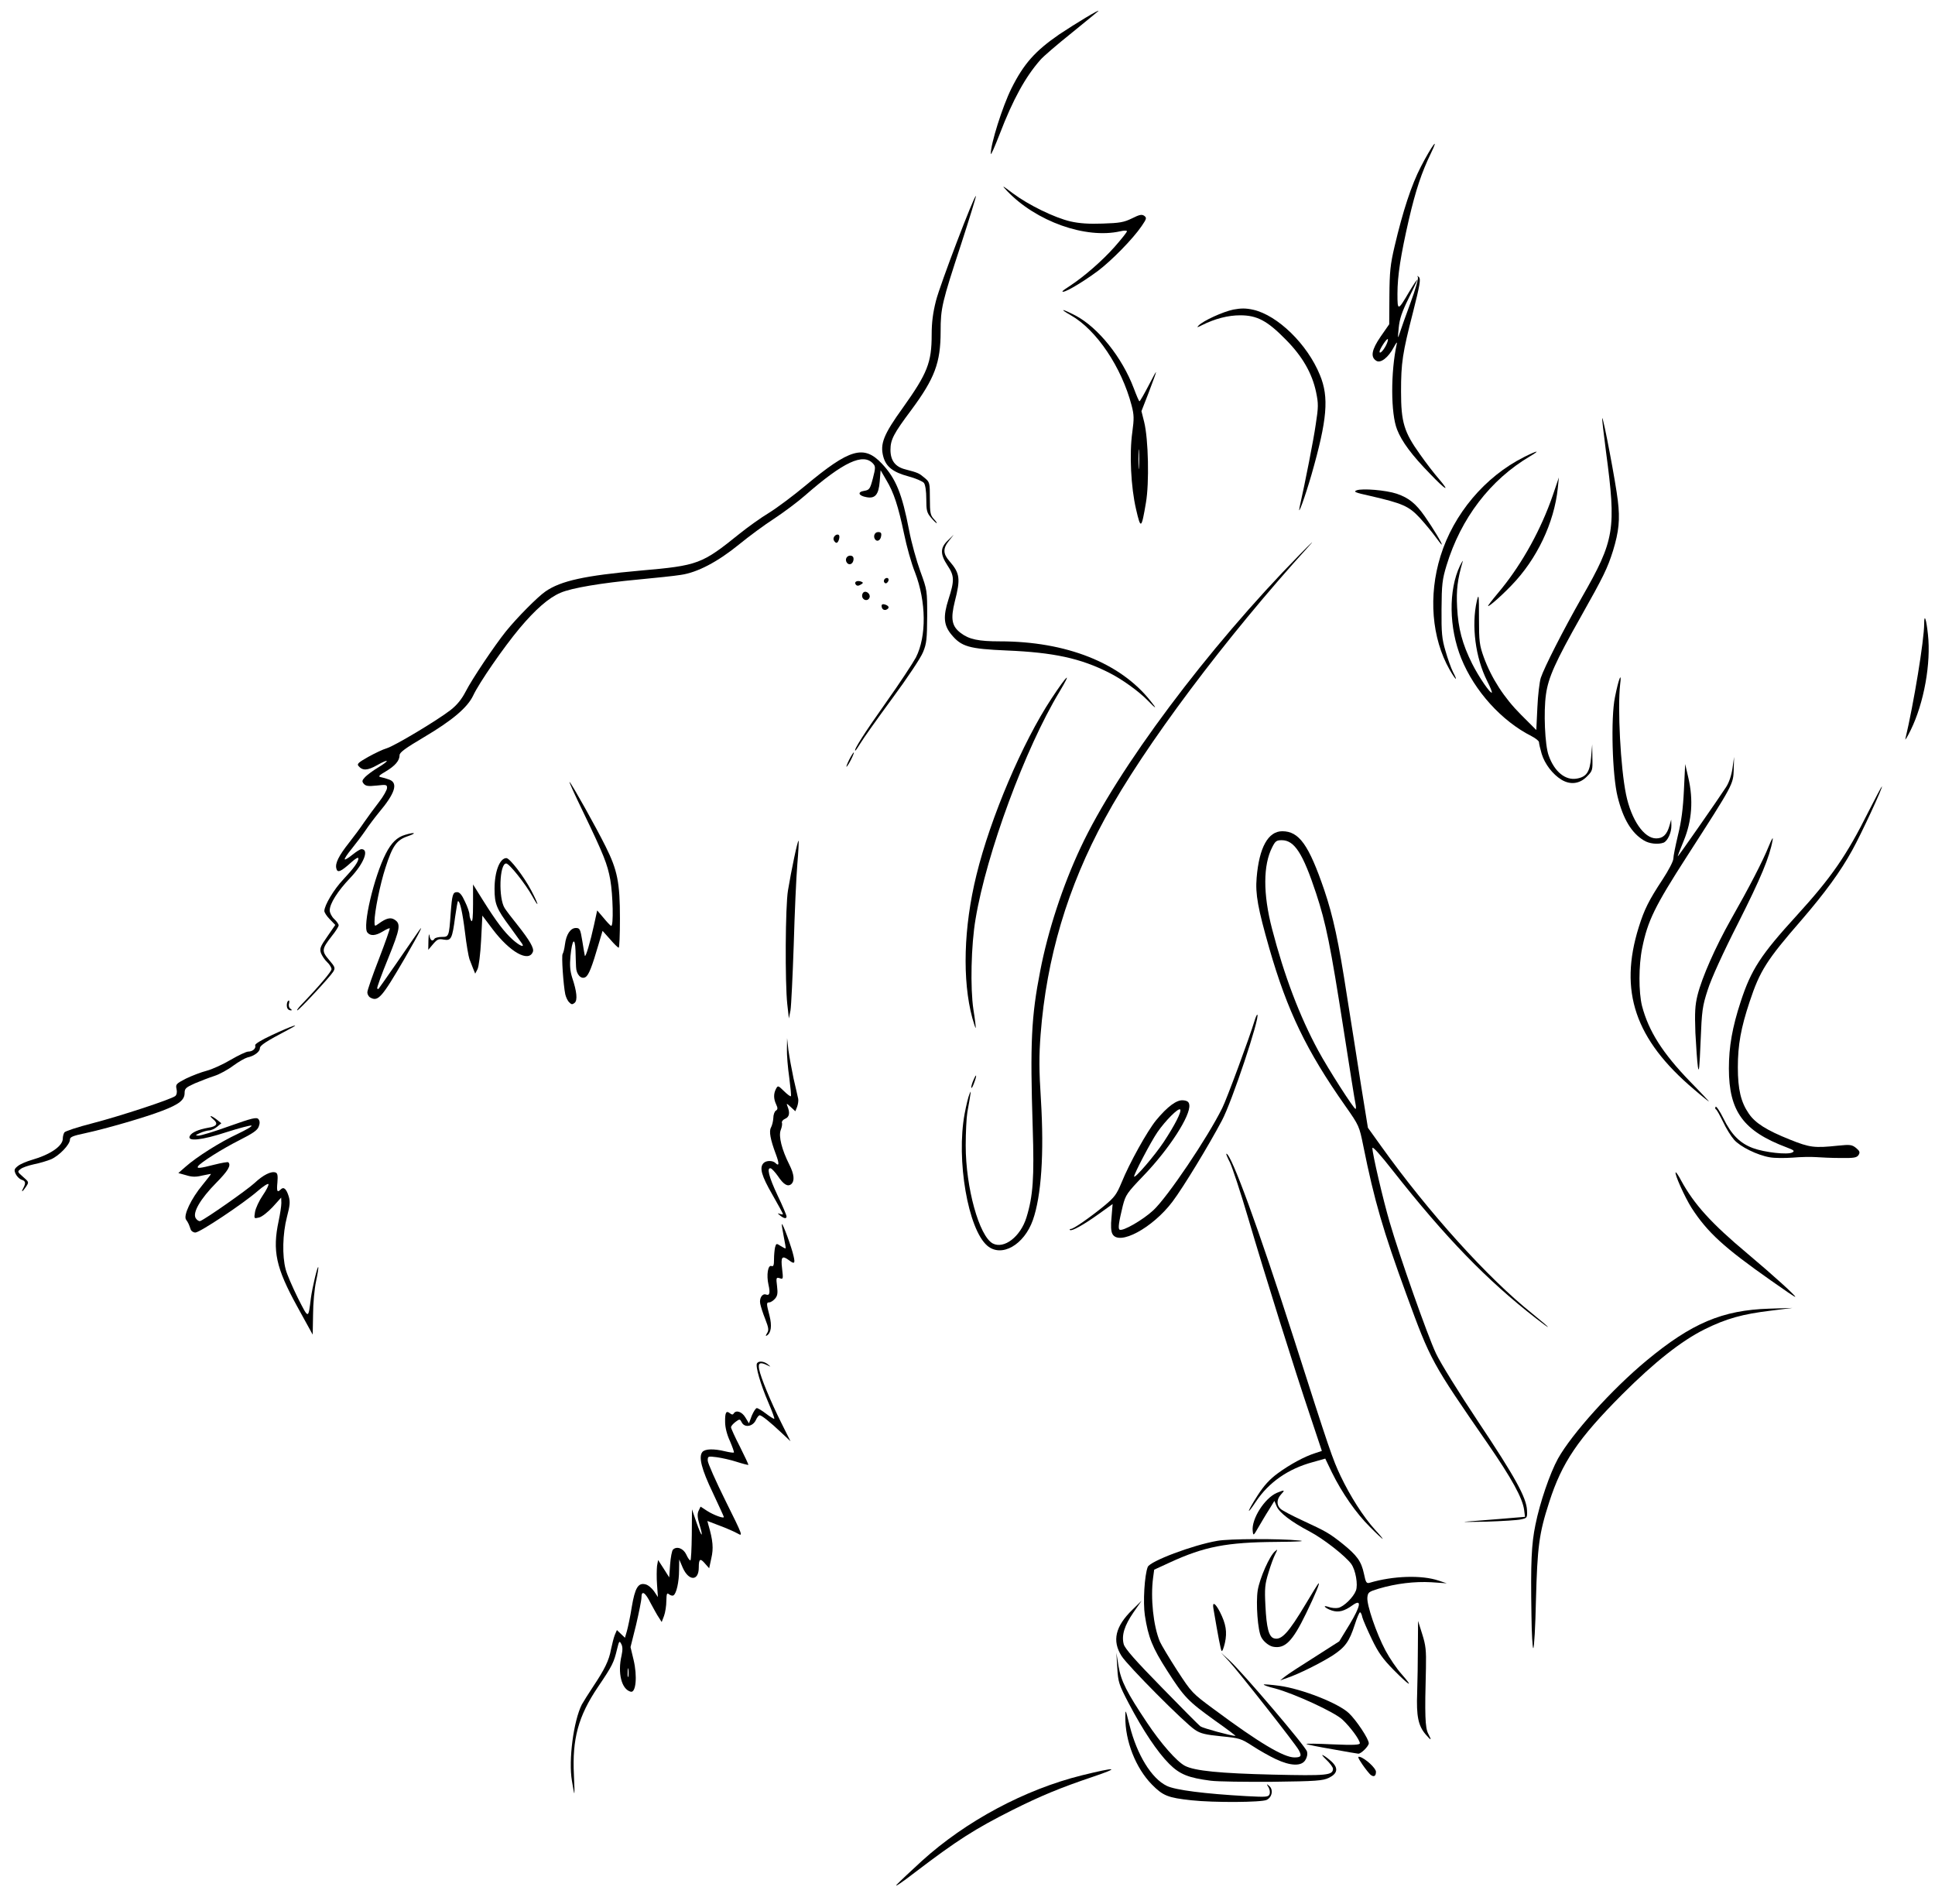 <svg xmlns="http://www.w3.org/2000/svg" version="1.0" width="1074px" height="1057px" viewBox="-3 -3 1080 1063" preserveAspectRatio="xMidYMid meet"><g id="deeditor_bgCarrier" stroke-width="0">
    <rect id="dee_c_e" x="-3" y="-3" width="1080" height="1063" rx="0" fill="#ffffff" strokewidth="0"/>
  </g>
 <g fill="#492723">
  <path d="M497.5 1049 c1.7 -1.8 8 -7.7 14 -13.2 24.6 -22.3 57.5 -39.9 89.3 -47.8 19.5 -4.8 21.9 -4.5 6.2 0.8 -18.1 6.1 -29 10.6 -45 18.6 -21 10.6 -30.6 16.7 -54.5 34.9 -7.1 5.5 -11.6 8.5 -10 6.7z" fill="#000000"/>
  <path d="M661.8 1001.9 c-12.9 -1.4 -15.7 -2.5 -21.9 -8.8 -9 -9.2 -14.9 -24.2 -14.8 -37.6 0 -4.8 0.1 -4.5 2.4 4.7 4.1 16.3 12.2 29.6 20.8 33.7 4.7 2.3 21.1 4.4 44.4 5.7 11.2 0.6 12.3 0.5 12.9 -1.1 0.4 -1 0.1 -2.7 -0.6 -3.9 -1.2 -1.9 -1.2 -2 0.4 -0.7 2.4 2 1.7 6.3 -1.4 7.8 -2.8 1.4 -29.4 1.6 -42.2 0.2z" fill="#000000"/>
  <path d="M316.2 991.1 c-2 -11.6 0.9 -33.4 5.5 -42.6 0.9 -1.6 3.7 -6.1 6.3 -10 6.4 -9.6 8.9 -14.6 10 -20.8 0.6 -2.8 1.5 -6.5 2.1 -8 l1.2 -2.8 2.3 2.2 2.2 2.1 1.1 -3.8 c0.6 -2.2 1.9 -8.2 2.7 -13.4 1.8 -10.7 3.6 -13.7 7.7 -12.6 1.4 0.3 3.5 2.1 4.7 3.8 l2.2 3.3 -0.5 -7 c-0.3 -3.8 -0.2 -8.5 0 -10.4 l0.6 -3.3 3.1 4.8 3.1 4.9 0.5 -7.2 c0.3 -4 1 -7.7 1.6 -8.3 2.1 -2.1 5.8 -0.7 7.4 2.7 0.8 1.8 1.8 3.3 2.3 3.3 0.4 0 0.7 -6.4 0.8 -14.2 l0.1 -14.3 2.5 7.3 c2.9 8.4 4.1 9.2 1.7 1.2 -1.2 -4 -1.3 -5.9 -0.5 -7.7 l1.1 -2.3 3.7 2.4 c3.6 2.3 9.3 4.4 9.3 3.4 0 -0.3 -2.8 -6.3 -6.1 -13.4 -6.4 -13.3 -8.1 -20.2 -5.9 -22.9 1.5 -1.8 6.4 -1.9 12.6 -0.4 2.5 0.6 4.7 0.9 5 0.7 0.2 -0.3 -0.8 -3.1 -2.2 -6.4 -1.7 -3.6 -2.7 -7.7 -2.7 -10.6 -0.1 -5.4 0.6 -6.6 2.7 -4.9 1 0.8 1.6 0.9 2.1 0.1 1.3 -2.1 4.6 -1 6.5 2.2 l2 3.3 1.6 -4.3 c1 -2.3 2.2 -4.2 2.8 -4.2 0.6 0 2.9 1.4 5 3 2.2 1.7 4.3 3 4.7 3 0.4 0 -1.1 -4.1 -3.3 -9.2 -4.3 -10 -7.3 -20.2 -6.3 -21.8 0.9 -1.5 3.9 -1.2 6.1 0.6 1.8 1.5 1.8 1.5 -0.3 0.5 -4.1 -2 -5.3 -1.4 -4.6 2.2 0.8 4.4 6.3 17.8 12.4 30 l5.1 10.2 -4.9 -4.6 c-6.2 -5.9 -11.2 -9.9 -12.3 -9.9 -0.5 0 -1.5 1.2 -2.2 2.8 -1.7 3.5 -6.2 4.3 -7.8 1.2 -1 -2 -1.2 -2 -3.5 -0.3 -1.3 1 -2.5 2.3 -2.5 3 0 0.6 2.2 5.5 5 10.9 2.7 5.4 4.8 9.9 4.7 10.1 -0.2 0.1 -3.1 -0.6 -6.5 -1.7 -3.3 -1.1 -8.4 -2.2 -11.2 -2.6 -4.9 -0.6 -5 -0.6 -5 1.9 0 1.4 4.5 11.5 10 22.6 9.6 19.3 9.8 19.9 6.7 18.1 -1.8 -1 -6.3 -3 -10.1 -4.4 l-6.8 -2.6 0.6 2.3 c2.5 8.5 2.9 13 1.6 18.5 l-1.2 5.6 -2.3 -2.6 c-2.7 -3.2 -3.5 -2.7 -3.5 2.2 0 7.6 -5.5 7.7 -8.9 0.2 l-2 -4.7 -0.1 6 c0 6.5 -1.5 13.1 -3.1 14 -0.5 0.4 -1.6 0.1 -2.4 -0.5 -1.3 -1.1 -1.5 -0.5 -1.6 3.6 0 2.7 -0.6 6.5 -1.3 8.4 l-1.3 3.4 -1.6 -2.5 c-1 -1.4 -2.9 -5 -4.5 -7.9 -3.1 -6.3 -5.2 -7.5 -5.2 -3.3 0 1.6 -1.4 8.4 -3 15.3 l-3.1 12.4 1.7 7.1 c2.2 9.2 1.3 18.6 -1.6 17.8 -5.1 -1.3 -7.4 -10.4 -5.1 -20.2 0.7 -3.2 0.6 -5.1 -0.2 -6.5 -1 -1.9 -1.2 -1.6 -2.3 2.9 -1.8 7.5 -2.5 9.1 -10.7 21.2 -11 16.3 -14.4 29 -13.4 49.1 0.3 5.6 0.4 10.2 0.2 10.2 -0.1 0 -0.7 -3.1 -1.3 -6.9z m31.5 -62.3 c-0.2 -1.3 -0.4 -0.5 -0.4 1.7 -0.1 2.2 0.1 3.2 0.4 2.3 0.2 -1 0.2 -2.8 0 -4z" fill="#000000"/>
  <path d="M672.8 991 c-12.4 -1.6 -17.3 -3.5 -23.2 -9.4 -6.6 -6.6 -14.6 -18.6 -22.5 -33.6 -5.7 -10.9 -6 -12 -6.5 -20 l-0.5 -8.5 1.2 7.5 c1.4 8.4 4.6 14.7 15.9 31.6 7.8 11.7 16.6 21.7 21.2 24.1 5.4 2.8 19.5 4.2 49.1 4.9 30.1 0.7 33.5 0.4 33.5 -3.3 0 -0.8 -1.7 -3.1 -3.7 -5 -2.1 -2 -2.9 -3.1 -1.8 -2.5 1.1 0.5 3.3 2.2 4.8 3.6 3.8 3.6 3.3 6.6 -1.6 9 -3.4 1.6 -6.9 1.9 -31.5 2.2 -15.2 0.1 -30.7 -0.1 -34.4 -0.6z" fill="#000000"/>
  <path d="M762 987.7 c-0.8 -0.7 -2.9 -3.3 -4.6 -5.8 -2.5 -3.7 -2.8 -4.6 -1.4 -4.2 3 0.8 9 6.3 9 8.3 0 2.5 -1.2 3.1 -3 1.7z" fill="#000000"/>
  <path d="M709.2 979 c-3.4 -1.6 -9.3 -4.9 -13.1 -7.4 -6.5 -4.2 -7.3 -4.4 -17.5 -5.4 -8.8 -0.9 -11.5 -1.5 -14.6 -3.6 -5.8 -3.8 -37.5 -35.7 -41 -41.2 -5.4 -8.5 -3.5 -16.6 6.1 -25.9 l5.1 -5 -4.6 6.6 c-5 7.3 -6.7 12.7 -5.4 17.7 0.7 2.5 6.5 9.1 21.1 24 11.1 11.4 20.9 21.3 21.8 21.9 1.4 1 17.2 5.3 19.5 5.3 0.3 0 -4.8 -3.9 -11.5 -8.6 -15 -10.8 -17.2 -13 -26.7 -27.9 -8.2 -12.8 -10.5 -18.5 -12.4 -30.8 -1.1 -7.3 -0.2 -22.4 1.6 -27 1.2 -3.2 25 -12.2 38.8 -14.6 6.4 -1.2 34.9 -1.3 45.6 -0.2 4.3 0.4 0.1 0.7 -12.6 0.8 -27.8 0.2 -40.2 2.6 -59.5 11.5 l-8.7 4 -0.6 4.5 c-1.5 11.3 0.1 26.9 3.8 35.7 0.8 1.8 5.1 9 9.6 16 8.1 12.4 8.3 12.7 20.8 21.9 24.9 18.5 38.7 26.7 44.7 26.7 3.7 0 4.2 -0.8 2.4 -4.1 -1.6 -3.1 -33.6 -43.8 -38.8 -49.4 l-4.6 -5 4.9 4.5 c7.6 7.1 42.4 47.9 43.1 50.7 0.4 1.6 0 3.4 -1 4.9 -2.2 3.4 -8.2 3.2 -16.3 -0.6z" fill="#000000"/>
  <path d="M740.6 973.4 c-7.7 -1.3 -14.1 -2.6 -14.4 -2.9 -0.3 -0.3 6.3 -0.2 14.6 0.2 11.7 0.5 15.2 0.3 15.2 -0.6 0 -1.9 -5.3 -9.1 -9.7 -13.2 -4.4 -4.2 -27.1 -14.6 -37.6 -17.4 -3.7 -0.9 -6.6 -1.9 -6.3 -2.2 0.2 -0.2 4.1 0.1 8.6 0.7 12.6 1.7 33 9.7 38.9 15.3 4.2 4 11.1 14.4 11.1 16.8 0 1.6 -4.4 6 -5.9 5.8 -0.3 0 -6.9 -1.1 -14.5 -2.5z" fill="#000000"/>
  <path d="M792.6 965 c-4 -4.8 -5.1 -10.1 -4.6 -23 0.2 -6.3 0.4 -18 0.4 -25.9 l0.1 -14.3 2.3 7.3 c2 6.3 2.3 9.1 2.1 18.9 -0.7 26.3 -0.5 33.4 1.3 36.8 2.1 4 1.7 4 -1.6 0.2z" fill="#000000"/>
  <path d="M774.9 929.2 c-6.1 -6.2 -8.6 -9.7 -12.2 -17.2 -2.5 -5.2 -4.9 -10.7 -5.3 -12.2 -0.3 -1.6 -0.9 -2.8 -1.3 -2.8 -0.4 0 -1.7 3 -2.9 6.8 -3.1 9.6 -5.4 12.7 -12.4 17.3 -6.8 4.3 -18.8 10.3 -25.3 12.5 l-4 1.4 2.9 -2.3 c1.5 -1.2 9 -6.1 16.5 -10.8 l13.6 -8.7 5.8 -9.5 c6.2 -10.3 6.9 -14.4 1.7 -10.7 -4.7 3.4 -7.9 4.2 -11.6 3 -1.9 -0.6 -3.6 -1.6 -3.9 -2.1 -0.4 -0.5 0.6 -0.4 2.1 0.1 1.5 0.6 4 0.8 5.4 0.5 3.1 -0.7 8.4 -5.9 9.8 -9.6 1.3 -3.3 -0.2 -11.6 -2.6 -14.9 -3.4 -4.6 -15.6 -14.1 -23.2 -18.1 -10.3 -5.4 -16.9 -10.5 -18.4 -14 l-1.3 -3.1 -3 4.9 c-1.7 2.6 -4.3 7.1 -5.9 9.8 -2.8 4.9 -2.9 4.9 -3.2 2.1 -0.8 -6.7 6.7 -18.4 13.5 -21.3 4.4 -1.8 4.7 -1.7 2.3 0.9 -2.5 2.7 -2.6 6 -0.2 8.1 1 0.9 6.3 3.7 11.7 6.2 14 6.5 15.2 7.2 22.7 13.1 8.3 6.7 10.6 9.9 12.1 16.9 1 4.9 1.4 5.5 3.2 5 13.1 -3.9 29.1 -4.4 38.5 -1.2 l4.5 1.5 -8.7 -0.6 c-9.2 -0.5 -19.5 0.7 -29.3 3.6 -5.5 1.7 -6 2 -6.3 4.9 -0.4 4.2 5 20 10.1 29.6 2.3 4.3 6.3 10.2 9 13.2 7.2 8.2 4.4 6.6 -4.4 -2.3z" fill="#000000"/>
  <path d="M678.8 918.5 c-0.5 -0.9 -1.8 -7.5 -4.5 -23.4 -0.8 -4.3 0.9 -3.5 3.6 1.7 3.4 6.7 4.1 11.2 2.8 17.2 -0.7 3 -1.5 5.1 -1.9 4.5z" fill="#000000"/>
  <path d="M707.5 916.2 c-2.3 -0.5 -5.3 -2.9 -6.5 -5.3 -2 -3.6 -3.1 -19.2 -2 -26.2 1.2 -7 6.7 -19.4 9.7 -21.8 1.5 -1.3 1.5 -1.2 0.1 1.6 -0.9 1.7 -2.6 6.3 -3.8 10.4 -2 6.4 -2.2 8.8 -1.7 18.5 0.6 12.3 1.9 17.2 4.7 18.1 4.2 1.3 8.1 -2.9 18 -19.5 3.4 -5.8 6.5 -10.7 6.8 -11 1.4 -1.4 -1.6 5.9 -6.8 16.6 -7.6 15.7 -11.8 19.9 -18.5 18.6z" fill="#000000"/>
  <path d="M851.8 898.8 c-0.5 -29.9 0 -39.9 2.2 -50.6 2.5 -12.5 8.1 -28.8 12.6 -37 7.8 -13.9 30.1 -38.7 49.4 -54.7 25.2 -20.9 42.4 -28.2 68.5 -29 l13 -0.4 -12 1.5 c-15.8 1.9 -24.9 4.4 -37 10.4 -12.9 6.4 -27.9 18.2 -46.1 36.4 -24.7 24.8 -33.6 38 -40.7 60.1 -5.7 17.6 -6.6 24.9 -7.4 54.7 -0.3 14.7 -1 26.8 -1.5 26.8 -0.4 0 -0.9 -8.2 -1 -18.2z" fill="#000000"/>
  <path d="M761.6 849.3 c-7.6 -7.5 -15.6 -19 -21.2 -30.4 l-3.7 -7.7 -7.1 2 c-13.6 3.7 -24.4 11.2 -31.6 22 -5.7 8.6 -5 5.8 0.9 -3.4 3.6 -5.6 6.7 -9 11.3 -12.4 6.7 -4.9 14.9 -9.4 21 -11.3 l3.6 -1.2 -6.4 -19.2 c-8.8 -26.1 -25.6 -79.7 -34.8 -111 -4.2 -14.3 -8.8 -28.1 -10.1 -30.8 -1.4 -2.7 -2.3 -4.9 -2 -4.9 2.7 0 17.8 41.3 37.6 103 20.1 62.9 21.7 67.5 26.2 77 5.4 11.3 12.6 22.6 19.1 29.8 2.6 2.8 4.6 5.2 4.3 5.2 -0.2 0 -3.5 -3 -7.1 -6.7z" fill="#000000"/>
  <path d="M815 846.4 c2.5 -0.2 11 -0.9 18.9 -1.5 l14.3 -1.2 -0.5 -3.9 c-0.9 -6.6 -6.9 -17.5 -20.2 -36.8 -31.5 -45.6 -31.9 -46.2 -45.5 -83.4 -13 -35.6 -17.9 -52.3 -24.1 -83.1 -2.2 -10.8 -2.3 -11.2 -9.9 -22 -21.9 -31.1 -32.5 -53.3 -42.5 -88 -6.4 -22.4 -7.9 -30.4 -7.1 -39.6 1.4 -16.8 6.4 -25.9 14.3 -25.9 9.4 0 14.8 7.6 23.4 32.7 5 14.8 8 28.5 12.8 59.8 2.3 14.3 5.8 36.6 7.8 49.5 l3.8 23.5 7.6 10.6 c26.2 36.6 59.4 73.4 84.1 93.1 4.8 3.9 8.8 7.3 8.8 7.5 0 0.3 -3 -1.9 -6.7 -4.8 -27.4 -21.3 -50.4 -45 -79.7 -82.2 -7.2 -9.2 -11.6 -14.1 -11.6 -12.8 0 3.1 5.9 28.6 9.7 41.5 5.4 18.6 21.1 63.2 25.8 73.1 2.3 5 12.9 22.1 23.5 38 20.7 31 27 42.5 27.3 49.5 0.2 4.2 0.1 4.4 -3.3 5.1 -1.9 0.5 -10.7 1 -19.5 1.3 -8.8 0.2 -14 0.2 -11.5 0z m-61.4 -233.1 c-0.4 -1.6 -3.3 -20.1 -6.6 -41.2 -7.4 -47.5 -9.9 -59.7 -15.4 -76.4 -7.4 -22.4 -12.1 -29.7 -19.2 -29.7 -2.9 0 -3.6 0.5 -5.3 3.9 -5.1 9.9 -5.2 26.1 -0.1 45.6 6.8 26.2 15.4 48.8 25.8 68 5.4 10 19.8 32.5 20.8 32.5 0.3 0 0.3 -1.2 0 -2.7z" fill="#000000"/>
  <path d="M425.1 741.2 c1.1 -1.7 0.9 -3 -1 -7.9 -1.3 -3.2 -2.5 -7 -2.8 -8.6 -0.6 -3.1 1.2 -5.8 3.2 -5.1 2 0.8 2.5 -0.8 1.4 -5.5 -1.2 -5.4 -0.3 -11.2 1.7 -10.4 1.1 0.4 1.4 -0.5 1.4 -3.8 0 -2.4 0.3 -5.4 0.6 -6.7 0.6 -2.2 0.8 -2.2 3.1 -0.7 1.4 0.9 2.6 1.5 2.8 1.3 0.1 -0.2 -0.4 -3.2 -1.1 -6.7 -0.7 -3.6 -1.2 -6.6 -1 -6.8 0.5 -0.5 5.5 13.1 6.5 17.8 1 4.2 0.5 4.7 -2.5 2.4 -3.9 -2.9 -4.7 -2 -3.9 4.6 0.7 5.9 0.6 6.1 -1.3 5.4 -2 -0.6 -2.1 -0.3 -1.5 4.5 0.5 4 0.2 5.4 -1.2 7 -1 1.1 -2.4 2 -3.2 2 -1.6 0 -1.6 0.6 0.2 7.5 1.4 5.6 0.9 9.5 -1.5 11 -0.8 0.5 -0.7 0 0.1 -1.3z" fill="#000000"/>
  <path d="M162.8 726.2 c-11.8 -21.5 -13.9 -30.9 -10.3 -47.7 0.8 -3.8 1.5 -8.3 1.5 -10 l-0.1 -3 -4.7 5.2 c-2.7 2.9 -6 5.5 -7.6 5.9 -2.9 0.7 -2.9 0.7 -2.3 -3.1 0.4 -2.2 2.3 -6.3 4.3 -9.2 2 -2.9 3.4 -5.7 3.2 -6.3 -0.2 -0.6 -3 1.2 -6.2 4 -8.1 7 -32.1 23 -34.6 23 -1.1 0 -2.3 -0.8 -2.6 -1.7 -1 -2.9 -1.3 -3.7 -2.6 -5.5 -1.6 -2.3 2.8 -11.7 9.3 -19.5 2.6 -3.2 4.7 -5.9 4.6 -6 -0.1 -0.1 -2.3 0.4 -4.9 0.9 -3.6 0.9 -5.8 0.8 -9 -0.2 l-4.3 -1.2 4 -3.5 c6.3 -5.6 19.5 -13.9 29.2 -18.4 4.8 -2.3 8.3 -4.3 7.6 -4.6 -0.7 -0.2 -6.8 1.4 -13.7 3.6 -14 4.6 -22.4 5.5 -20.7 2.2 1.1 -2 4.7 -3.6 10.3 -4.6 4.8 -0.7 5.7 -2.3 2.8 -4.7 -1.2 -1 -1.8 -1.8 -1.4 -1.8 0.5 0 2 0.9 3.4 2 l2.5 2 -2.4 2 c-1.3 1.1 -3.3 2 -4.5 2 -1.1 0.1 -3.4 0.7 -5.1 1.5 -2.6 1.2 -2.7 1.3 -0.8 1.4 1.2 0.1 9 -2.3 17.3 -5.3 12.7 -4.5 15.2 -5.1 16.2 -3.9 0.8 1 0.9 2.3 0.2 4.1 -0.7 2.1 -3.2 3.8 -10.9 7.7 -9.7 4.9 -21.7 12.5 -23 14.5 -0.9 1.4 1 1.2 9.2 -0.9 4 -1 7.4 -1.6 7.7 -1.3 1.7 1.7 -0.2 4.8 -6.7 11.4 -8.9 9 -13.4 16.7 -11.5 19.8 0.7 1.1 1.8 1.8 2.5 1.6 3.1 -1.2 26.2 -17.4 30.3 -21.2 4.9 -4.6 9.4 -6.8 11.8 -5.9 1.1 0.4 1.3 1.8 1 5.5 -0.5 5.1 -0.1 5.9 1.9 3.9 1.6 -1.6 3.1 -0.3 4.4 3.9 0.9 3 0.7 5.1 -1 11.6 -2.4 9.3 -2.7 21.6 -0.7 29.1 0.7 2.8 3.8 9.9 6.8 16 6.1 12 5.8 12 7.3 0 0.8 -5.8 3.6 -17.7 4.1 -17.2 0.2 0.2 -0.3 3.7 -1.2 7.8 -0.9 4.1 -1.7 12.5 -1.7 18.7 -0.1 6.1 -0.2 11.2 -0.2 11.2 0 0 -3.9 -7.1 -8.7 -15.8z" fill="#000000"/>
  <path d="M985.5 711.8 c-26.2 -18.4 -35.4 -26.8 -44.3 -40.5 -3.8 -6 -9.7 -19.1 -8.9 -19.9 0.2 -0.2 1.6 1.8 3 4.5 7.3 13.4 16.8 23.9 37.1 40.9 14.4 12.1 27.6 24.1 26.6 24.1 -0.3 0.1 -6.3 -4 -13.5 -9.1z" fill="#000000"/>
  <path d="M548.1 692.4 c-10.8 -9.1 -17.5 -48 -12.7 -73.7 0.9 -4.8 2.1 -9.7 2.7 -11 1 -2.4 1.1 -2.7 -1.2 10.3 -0.5 3 -0.9 11.4 -0.9 18.5 0 23.4 7.5 50.5 15.1 54.6 6.3 3.3 15.5 -3.8 18.8 -14.5 3.7 -12 4.4 -22.1 3.5 -50.1 -1.5 -47.6 -0.8 -62 4.2 -87.6 4.3 -22.3 12.5 -47.4 22.5 -68.7 20.5 -43.9 71 -111.4 122.3 -163.6 6.5 -6.7 8.9 -8.8 5.2 -4.8 -46.4 51 -92.3 112.2 -113.9 152.1 -20.9 38.3 -32.6 77.9 -35.9 120.6 -0.9 11.9 -0.9 19.7 0.2 36.7 1.8 29.8 0.2 53.4 -4.5 66.8 -4.9 13.9 -17.5 21.1 -25.4 14.4z" fill="#000000"/>
  <path d="M617.9 685.8 c-0.8 -1.4 -1 -4.7 -0.5 -9.4 l0.6 -7.3 -7.8 5.6 c-8.5 6.1 -15.1 9.7 -16 8.9 -0.3 -0.3 -0.1 -0.6 0.5 -0.6 1.5 0 10.4 -6.2 18.5 -12.8 5.9 -4.9 7 -6.4 9.8 -13.1 4.4 -10.9 14.4 -28.8 19.3 -34.8 6.3 -7.6 11.5 -11.5 15.1 -11.1 2.3 0.2 3.2 0.9 3.4 2.5 0.9 5.9 -11.2 24.6 -25.3 39.3 -9.5 9.9 -10.2 10.9 -11.8 17 -2.2 9.1 -2.8 12.8 -1.8 13.4 1.7 1.1 13 -5.4 18.8 -10.8 7.9 -7.3 30.3 -40.5 38.5 -57.1 2.5 -4.9 15.4 -39.9 17.9 -48.3 0.7 -2.3 1.4 -4 1.7 -3.8 1.5 1.5 -14.2 48.7 -19.8 59.1 -7.3 13.8 -21.5 37.2 -27.6 45.3 -11.1 14.7 -29.9 24.8 -33.5 18z m28.6 -51.3 c6.2 -9.4 10.2 -17.2 9.2 -18.2 -1 -1 -8.2 6.2 -12.7 12.7 -3.7 5.4 -13 23.2 -13 24.7 0.1 1.6 11.4 -11.5 16.5 -19.2z" fill="#000000"/>
  <path d="M432.4 675.5 c-1.6 -1.3 -1.6 -1.4 -0.1 -0.9 0.9 0.3 1.7 0.4 1.7 0.1 0 -0.3 -2.7 -5.2 -6 -11 -6 -10.4 -7.3 -15 -4.8 -17.5 1.5 -1.5 5.1 -1.5 6.6 0 2.1 2.1 2.2 0.3 0.2 -5 -3 -8 -3.9 -12.7 -2.7 -14.8 0.6 -1.1 1.2 -3.4 1.3 -5.2 0 -1.9 0.7 -3.8 1.4 -4.2 1.1 -0.7 1.2 -1.4 0.2 -3.5 -1.5 -3.2 -1.5 -6 -0.1 -8.7 1.1 -2 1.2 -1.9 4.5 1.3 1.8 1.8 3.6 3.1 3.8 2.8 0.3 -0.2 -0.2 -4.9 -0.9 -10.4 -0.8 -5.5 -1.4 -12.7 -1.3 -16 l0.1 -6 0.7 6.5 c0.5 3.6 1.8 10.8 2.9 16 1.2 5.2 2.4 10.3 2.6 11.4 0.2 1 -0.1 3 -0.6 4.4 l-1 2.5 -2.6 -2.4 c-2.3 -2.1 -2.5 -2.2 -1.8 -0.4 1.5 3.7 1.1 6 -1.3 7 -1.2 0.5 -2 1.5 -1.8 2.2 0.3 0.6 0 2.5 -0.7 4.2 -1.2 3.4 0.6 10.8 4.9 19.3 2.7 5.4 3 9 1 10.8 -2 1.6 -4.3 0.2 -7.5 -4.6 -1.4 -2 -3.2 -3.9 -3.8 -4.2 -2.6 -0.8 -1.2 4.7 3.7 15.1 2.8 5.8 5 11.1 5 11.7 0 1.4 -1.3 1.3 -3.6 -0.5z" fill="#000000"/>
  <path d="M10 660.1 c1.5 -2.9 1.2 -3.9 -1.1 -4.6 -1.1 -0.4 -2.5 -1.8 -3.2 -3.2 -1 -2.2 -0.8 -2.8 1.2 -4.4 1.3 -1.1 4.9 -2.6 8 -3.5 10.1 -2.9 17.1 -7.7 17.1 -11.8 0 -1.2 0.4 -2.7 0.9 -3.5 0.5 -0.7 7.5 -3 15.7 -5.1 15.8 -4.1 44 -13.4 46.2 -15.2 0.8 -0.7 1.1 -2.2 0.7 -3.9 -0.6 -2.6 -0.2 -3 5.2 -5.8 3.3 -1.6 8.5 -3.6 11.6 -4.4 3.1 -0.8 9.2 -3.6 13.4 -6.1 4.3 -2.5 8.7 -4.6 9.8 -4.6 2.5 0 4.5 -1.8 3.9 -3.5 -0.3 -0.7 3.3 -2.9 9.3 -5.7 11.3 -5.3 17.4 -7.3 9.3 -3.1 -12.5 6.6 -16 8.8 -16 10.5 0 1.9 -3.2 4.3 -7 5.1 -1.4 0.4 -4.9 2.4 -7.9 4.6 -2.9 2.2 -7.7 4.8 -10.5 5.7 -2.8 0.9 -7.7 2.8 -10.8 4.1 -5.1 2.3 -5.8 2.9 -5.8 5.4 0 3.9 -3 6.3 -12.4 9.9 -9.8 3.8 -32.1 10.2 -43.3 12.6 -6.7 1.4 -8.3 2.1 -8.3 3.5 0 2.8 -6 9 -10.5 11 -2.2 0.9 -6.5 2.2 -9.6 2.8 -3.1 0.7 -6.5 1.8 -7.5 2.7 -1.8 1.4 -1.8 1.5 1.4 4.3 3.3 2.9 3.4 2.9 1.7 5.5 -2 3 -3 3.5 -1.5 0.7z" fill="#000000"/>
  <path d="M984.8 643 c-7 -1.2 -16.5 -5.9 -19.9 -9.8 -1.7 -1.9 -4.5 -6.4 -6.2 -10.1 -1.8 -3.6 -3.5 -6.8 -4 -6.9 -0.4 -0.2 -0.4 -0.8 -0.1 -1.4 0.3 -0.5 2.3 2.3 4.3 6.4 4.5 9.2 9.3 14 16.6 16.7 6.5 2.4 19.3 3.8 21.9 2.4 1.5 -0.8 0.9 -1.3 -3.1 -2.8 -24.2 -9.1 -32.3 -20.1 -32.3 -44.1 0 -12.1 1.9 -23 6.6 -37.3 5.8 -17.8 11.2 -26.1 31.2 -48 19.5 -21.4 27.8 -33.4 40.1 -58 3.9 -7.7 7.3 -14.1 7.5 -14.1 0.8 0 -11.5 26.5 -16.5 35.5 -6.7 12.2 -15.4 24 -28.4 39.1 -19.4 22.3 -23.2 28.3 -28.9 45.5 -4.9 14.7 -6.6 24.2 -6.6 36.7 0 12.3 1.7 19.4 6.1 25.8 3.6 5.3 9.9 9.3 22.9 14.5 11.2 4.5 13.7 4.8 27 3.4 6.8 -0.7 7.7 -0.5 10 1.3 2 1.7 2.3 2.4 1.4 3.9 -1 1.5 -2.4 1.8 -10 1.7 -4.9 0 -11.1 -0.3 -13.9 -0.5 -2.7 -0.2 -8.6 -0.1 -13 0.3 -4.4 0.3 -10.1 0.3 -12.7 -0.2z" fill="#000000"/>
  <path d="M942.4 605 c-32.8 -27.8 -41.9 -54.7 -30.7 -90.5 3.1 -9.9 5.6 -14.9 13.3 -26.6 3.3 -5 6 -10.2 6 -11.6 0 -1.4 1.2 -7.3 2.6 -13.2 1.9 -7.7 2.8 -14.6 3.3 -25.1 l0.7 -14.5 1.8 7.8 c2.8 12.2 2 23.8 -2.6 35 -2 4.8 -3.5 8.7 -3.3 8.7 0.3 0 22.7 -32.1 26.9 -38.6 1.7 -2.6 3 -6.5 3.6 -10.5 l0.9 -6.4 -0.2 7.1 c-0.3 8.3 -0.1 8 -26.1 48.4 -18 28 -21.9 35.9 -25 51.2 -2 9.8 -2 24.6 -0.1 32.3 3.7 14.1 11.5 26.4 26.9 42.3 6 6.1 10.7 11.2 10.5 11.1 -0.2 0 -4.1 -3.1 -8.5 -6.9z" fill="#000000"/>
  <path d="M539.1 604 c0 -0.8 0.6 -2.8 1.4 -4.5 1.7 -3.9 1.8 -2.1 0 2.5 -0.7 1.9 -1.4 2.8 -1.4 2z" fill="#000000"/>
  <path d="M944.7 592.5 c-0.4 -2.7 -1 -11.3 -1.4 -19 -0.4 -11.5 -0.2 -15.3 1.2 -21 2.5 -10 10 -26.9 18.5 -42 10.3 -18.1 17.9 -32.8 21.2 -41 1.8 -4.4 2.6 -5.7 2.2 -3.5 -1.7 9.5 -6.6 21.2 -19.2 46.2 -8.5 16.7 -15.1 31.2 -17 37.3 -3 9.2 -3.3 11.5 -4 29 -0.6 14.6 -0.9 17.8 -1.5 14z" fill="#000000"/>
  <path d="M539.7 565.3 c-5.7 -21.1 -4.9 -50.7 2.3 -79.9 7.8 -31.9 25.7 -74 41.9 -98.5 8.9 -13.5 11.7 -15.9 4.4 -3.7 -19 31.4 -40.7 90.1 -46.8 126.8 -2.5 14.6 -3 38.5 -1.2 50.5 0.9 5.5 1.4 10.1 1.3 10.3 -0.2 0.1 -1 -2.3 -1.9 -5.5z" fill="#000000"/>
  <path d="M436.4 557.5 c-1.3 -12 -1.1 -54.7 0.4 -63.5 1.9 -11.5 5.4 -28.1 5.9 -27.7 0.2 0.3 -0.1 6.2 -0.7 13.3 -0.6 7.1 -1.5 27.3 -2 44.9 -0.6 17.6 -1.4 34 -1.8 36.5 l-0.9 4.5 -0.9 -8z" fill="#000000"/>
  <path d="M157.7 560.3 c-1 -0.9 -0.8 -4.1 0.2 -4.7 0.5 -0.4 0.7 0.3 0.4 1.5 -0.4 1.2 0 2.5 0.8 3 0.8 0.5 0.9 0.9 0.3 0.9 -0.6 0 -1.4 -0.3 -1.7 -0.7z" fill="#000000"/>
  <path d="M164.8 558.2 c10.2 -10.6 17.2 -18.9 17.2 -20.2 0 -0.9 -1.1 -2.7 -2.4 -3.9 -1.4 -1.3 -2.9 -3.6 -3.5 -5.1 -0.8 -2.5 -0.4 -3.6 3.6 -9.3 l4.4 -6.4 -3 -3.1 c-1.7 -1.7 -3.1 -3.8 -3.1 -4.7 0 -3.1 5.3 -12 10.4 -17.4 6.1 -6.5 8.6 -10 8.6 -11.9 0 -0.9 -1.6 0 -3.9 2.1 -6 5.4 -7.8 6.1 -8.4 3.5 -0.8 -2.9 1.4 -7.2 7.1 -14.4 2.6 -3.3 6.4 -8.4 8.4 -11.4 2.1 -3 5.8 -8.1 8.3 -11.3 2.5 -3.2 4.5 -6.8 4.5 -7.9 0 -1.8 -0.4 -1.9 -5.8 -1.3 -4.7 0.5 -6.1 0.3 -7.2 -1 -1.1 -1.3 -1 -1.9 0.8 -3.8 1.2 -1.2 4.4 -3.6 7.1 -5.2 6.8 -4.1 6.5 -5.3 -0.4 -1.4 -5.5 3.1 -8.2 3.2 -10.5 0.4 -0.9 -1.1 0.2 -2 5.5 -5 3.6 -2 8.2 -4.2 10.3 -4.8 4.4 -1.3 28.1 -15.5 35.6 -21.3 3.7 -2.9 6.2 -6 8.5 -10.4 3.5 -6.9 16 -25.5 22.4 -33.5 6.3 -7.8 17.8 -19.4 22.2 -22.4 8.6 -5.9 21.8 -8.8 53 -11.6 32.2 -2.8 34.2 -3.6 55.3 -20.6 4.6 -3.7 12 -9 16.5 -11.7 4.5 -2.8 13.6 -9.6 20.2 -15.1 24.8 -20.7 32.7 -23 42.8 -12.2 7.7 8.2 11.2 16.7 15.1 37.1 1.3 6.9 4.2 17.2 6.3 23 3.8 10.4 3.8 10.6 3.8 25 -0.1 12.6 -0.3 15.2 -2.3 20 -1.2 3.1 -8.8 14.5 -17.3 26 -8.3 11.3 -16.2 22.4 -17.6 24.8 -1.4 2.3 -2.7 4.2 -2.9 4.2 -1.2 0 4.8 -9.5 17.2 -27 7.6 -10.7 15 -22 16.6 -25 6 -11.8 5.8 -31.1 -0.5 -47.5 -2 -4.9 -4.7 -14.6 -6.1 -21.5 -3.3 -15.6 -5.7 -23 -9.9 -30 l-3.2 -5.5 -0.5 6.3 c-0.6 7.4 -2.6 9.7 -7.5 8.7 -4.4 -0.8 -5.1 -2.9 -1.2 -3.5 2.9 -0.5 3.3 -0.9 4.9 -7 1.5 -5.8 1.5 -6.7 0.1 -8.2 -5.5 -6.1 -16.5 -1 -37.9 17.7 -4.2 3.7 -12 9.5 -17.3 13 -5.3 3.4 -14.1 9.9 -19.6 14.4 -11.9 9.7 -23.3 15.7 -32.5 17 -3.6 0.6 -14.3 1.7 -23.8 2.6 -20.4 1.9 -37.3 4.7 -43.4 7.4 -6.6 2.8 -14 9.3 -22.9 19.9 -9 10.8 -22.4 30.2 -25.8 37.4 -3.2 6.8 -11.8 14 -27.5 23.3 -10.3 6.1 -13.6 8.5 -13.6 10 0 3.1 -2.5 6 -7.7 9.1 -3.8 2.2 -4.4 2.9 -2.8 3.2 1.1 0.2 3.2 0.8 4.8 1.4 5 1.9 3.2 7.6 -5.8 18.3 -2.3 2.8 -5.7 7.3 -7.5 10 -1.9 2.8 -5.4 7.4 -7.8 10.4 -2.4 2.9 -4.1 5.5 -3.8 5.8 0.3 0.3 2.2 -0.9 4.3 -2.6 2.1 -1.7 4.3 -3.1 5 -3.1 4.5 0 1.4 8 -6.2 16 -7 7.3 -11.5 14.4 -11.5 18.2 0 1.3 1.1 3.5 2.5 4.8 1.4 1.3 2.5 2.9 2.5 3.5 0 0.7 -1.7 3.4 -3.9 6.1 -5.6 7.2 -5.7 8.3 -1.4 13.3 3.4 4 3.5 4.5 2.2 6.6 -1.8 2.9 -19.1 21.5 -20 21.5 -0.4 0 0.5 -1.3 1.9 -2.8z" fill="#000000"/>
  <path d="M314.7 556.5 c-0.9 -0.8 -1.8 -2.8 -2.2 -4.4 -1.1 -5.2 -2.2 -21.6 -1.5 -22.6 0.4 -0.5 1 -2.9 1.3 -5.3 0.7 -5.6 3.1 -9.2 6.1 -9.2 2.2 0 2.5 0.6 3.6 7.3 0.6 3.9 1.3 7.7 1.4 8.2 0.4 1.3 3.1 -7.8 5.2 -17.5 l1.7 -7.8 3.5 4.1 c1.9 2.3 3.8 4.4 4.3 4.5 1.4 0.5 1 -17.3 -0.5 -25.8 -1.6 -8.7 -3.6 -13.8 -15.2 -37.9 -4.7 -9.7 -8.1 -17.1 -7.5 -16.6 1.6 1.7 14.9 25.5 20.1 36 6.6 13.2 8 20.1 8 40.3 0 8.9 -0.3 16.2 -0.7 16.2 -0.4 0 -2.6 -2.1 -4.8 -4.7 l-4.2 -4.7 -2.2 7.4 c-3.7 12.7 -5.5 17.3 -7.3 18.4 -2.4 1.5 -5.2 -1.4 -5.3 -5.7 -0.1 -1.7 -0.2 -5.9 -0.3 -9.1 -0.3 -8 -1.9 -6.2 -2.8 3 -0.5 5.3 -0.2 8.4 0.9 12 2.7 8 3.1 12.8 1.4 14.2 -1.2 1 -1.8 1 -3 -0.3z" fill="#000000"/>
  <path d="M203.6 553.8 c-0.9 -0.5 -1.6 -1.8 -1.6 -2.9 0 -1.1 2.9 -9.5 6.5 -18.7 3.5 -9.1 6.2 -16.8 6 -17 -0.2 -0.2 -1.9 0.5 -3.8 1.7 -4.1 2.5 -7 2.7 -8.7 0.6 -2.8 -3.4 3.7 -31.1 10.3 -44 3.1 -6.1 6.3 -9.2 10.8 -10.5 5.7 -1.7 6.7 -1 1.4 0.8 -6.2 2.1 -8.5 5.4 -12.4 17.6 -3 9.2 -6.1 24.6 -6.1 30 0 2.8 0.1 2.8 2.3 1.2 4.1 -3 6.6 -3.7 8.8 -2.3 3.7 2.3 3.3 4.9 -3.5 21.7 -3.7 9 -6.4 16.5 -6.1 16.8 0.3 0.3 0.6 0.3 0.8 0.1 0.5 -0.5 18.5 -26.5 21.4 -30.8 4.8 -7.1 1.9 -1.3 -6.8 13.8 -12.9 22.1 -14.9 24.4 -19.3 21.9z" fill="#000000"/>
  <path d="M261.1 537.8 c-0.6 -1.6 -1.5 -3.9 -2.1 -5.4 -0.5 -1.4 -1.7 -8.1 -2.5 -15 -1.4 -11.3 -2.8 -17.4 -3.9 -17.4 -0.2 0 -0.9 3.9 -1.6 8.8 -1.6 12.2 -2.2 13.4 -6.3 12.7 -2.9 -0.6 -3.7 -0.2 -6 2.5 l-2.7 3.2 0.1 -5.4 c0.1 -2.9 0.4 -4.1 0.6 -2.5 0.4 2.7 1.7 3.5 2.8 1.7 0.3 -0.5 2.2 -1 4 -1 4 0 4.1 -0.2 5 -13 0.8 -10.7 1.2 -12 3.6 -12 1.4 0 2.7 1.5 4.4 5.3 1.4 2.8 2.5 6.1 2.5 7.2 0 1.1 0.5 2.7 1 3.5 0.7 1 1 -2 1 -9.4 l0 -10.9 5.5 8.8 c7.6 12.1 11.8 17.6 16.5 21.9 3.9 3.5 6.9 4.8 5.4 2.4 -0.5 -0.7 -3.5 -4.9 -6.7 -9.3 -7.6 -10.2 -8.7 -12.9 -8.7 -21.3 0 -9.7 2.9 -17.2 6.6 -17.2 1.9 0 9.8 10.3 13.9 18.1 4.2 8 4.7 10.6 0.6 3.2 -3.9 -7 -12.9 -18.3 -14.6 -18.3 -3.8 0 -4.4 19.5 -0.8 25 0.9 1.4 4 5.5 7 9.2 6.9 8.7 9.5 13.2 8.7 15.1 -2.3 6.1 -12.8 0.2 -22.4 -12.5 l-5.8 -7.7 -0.7 13.7 c-0.4 7.9 -1.3 14.8 -2 16.2 l-1.3 2.5 -1.1 -2.7z" fill="#000000"/>
  <path d="M914.5 466.1 c-6.8 -4.1 -11.5 -11.8 -14.6 -24.3 -3 -11.9 -3.9 -44 -1.5 -55.6 2.1 -10.6 3.9 -14.8 2.9 -7.2 -1.5 13.1 0.2 46.5 3.3 61.5 2.9 14.1 10 24.5 16.8 24.5 3.8 0 6 -2.1 7.4 -7 l1 -3.5 0.1 3.3 c0.1 3.9 -2.1 8.7 -4.4 9.6 -3.1 1.1 -8 0.6 -11 -1.3z" fill="#000000"/>
  <path d="M868.5 432.2 c-4.9 -3 -9.3 -8.8 -11 -14.4 -0.8 -2.8 -1.5 -5.7 -1.5 -6.5 0 -0.7 -1.9 -2.2 -4.2 -3.4 -16.6 -8.4 -31.8 -25.1 -39.2 -43.4 -6.9 -17.1 -7.2 -38.1 -0.7 -51.7 1.2 -2.4 1.9 -3.4 1.5 -2.3 -2.9 10 -3.6 15.7 -3.1 25.5 0.6 11.8 2.9 20.5 8.4 31.5 3.6 7.2 10.2 16.9 11 16.1 0.2 -0.2 -0.9 -3.1 -2.6 -6.4 -6.6 -13.1 -8.9 -31 -5.8 -44.7 1.1 -4.5 1.2 -3.6 1.2 9.5 0 13.2 0.3 15.2 2.7 21.9 4.3 11.7 11.3 22.6 20.8 32.1 l8.5 8.5 0.6 -12.6 c0.3 -6.9 1.2 -14.3 1.9 -16.5 1.9 -5.8 12.6 -26.8 22.9 -44.9 18.4 -32.1 19.3 -38 13.5 -81.4 -1.3 -10.1 -2.3 -18.5 -2.1 -18.7 0.6 -0.6 7.6 36.3 8.7 46 1.3 10.6 0.6 17.3 -2.7 28.1 -3.1 9.8 -5.3 14.3 -17.8 36.5 -14.4 25.5 -18.3 34.2 -19.6 43.6 -1.4 9.7 -0.6 28.4 1.5 34.1 3.2 9.1 9.4 14.1 15.8 12.9 5.4 -1 7.2 -3.7 7.9 -12 l0.6 -7.1 0.1 7.4 c0.2 7.1 0.1 7.4 -3.2 10.7 -4 4 -9.2 4.6 -14.1 1.6z" fill="#000000"/>
  <path d="M471 421 c1.1 -2.2 2.3 -4 2.5 -4 0.3 0 -0.4 1.8 -1.5 4 -1.1 2.2 -2.3 4 -2.5 4 -0.3 0 0.4 -1.8 1.5 -4z" fill="#000000"/>
  <path d="M1060.5 409.5 c4.7 -19.8 10.5 -55.2 10.5 -64.3 0 -6 1.2 -2.8 2.1 5.9 1.8 16.1 -2.2 38.3 -9.6 53.4 -1.9 3.9 -3.3 6.1 -3 5z" fill="#000000"/>
  <path d="M637.5 387.9 c-5 -5.1 -14.3 -11.8 -21.5 -15.4 -16 -8.1 -31 -11.3 -57.1 -12.4 -21 -0.9 -25.3 -2.1 -30.9 -8.9 -4.3 -5.2 -4.7 -10 -1.6 -19.7 3.4 -10.5 3.3 -13.1 -0.6 -18.9 -4.1 -6.3 -4.1 -9.8 0.2 -13.9 l3.3 -3.2 -2.6 3.3 c-3.5 4.3 -3.4 7.3 0.2 11.4 5.9 6.8 6.3 9.8 3 22.6 -2.4 9.7 -1.7 13.8 3.4 17.6 4.6 3.5 9.9 4.6 21.7 4.6 37.1 0 67.3 12 84.1 33.2 4 4.9 3.3 4.8 -1.6 -0.3z" fill="#000000"/>
  <path d="M806.1 370.8 c-10 -17.6 -11.9 -41.3 -5.1 -63.3 7.3 -23.6 24.8 -44.4 46.7 -55.4 7.6 -3.8 9.4 -4 3.3 -0.4 -22.2 13.1 -38.6 34.6 -46.6 60.9 -2.4 7.9 -2.7 10.6 -2.8 24.4 -0.1 13.3 0.2 16.6 2.2 23.3 1.2 4.3 3.1 9.6 4.2 11.8 3 5.7 1.6 4.8 -1.9 -1.3z" fill="#000000"/>
  <path d="M489.3 336.4 c-0.7 -1.9 0 -2.6 2.1 -1.8 2 0.8 2.1 2 0.1 2.8 -0.9 0.3 -1.8 -0.1 -2.2 -1z" fill="#000000"/>
  <path d="M828 334.5 c0.8 -1.2 4 -5.2 7.2 -9 11.7 -14.5 22 -33.1 28.5 -52 l3.4 -10 -0.6 6 c-2 19.3 -11.7 39.7 -25.9 54.3 -6.8 7.1 -14.9 13.9 -12.6 10.7z" fill="#000000"/>
  <path d="M478.3 330.4 c-0.3 -0.8 -0.1 -2 0.5 -2.6 1.5 -1.5 4.3 0.8 3.5 2.8 -0.7 1.9 -3.2 1.8 -4 -0.2z" fill="#000000"/>
  <path d="M474.5 323.1 c-0.8 -1.4 1 -2.2 3 -1.5 1.3 0.5 1.4 0.8 0.3 1.5 -1.7 1.1 -2.6 1.1 -3.3 0z" fill="#000000"/>
  <path d="M490.5 322 c-0.4 -0.7 -0.1 -1.6 0.6 -2.1 1.7 -1 2.6 0.8 1.1 2.3 -0.6 0.6 -1.2 0.6 -1.7 -0.2z" fill="#000000"/>
  <path d="M469.3 310.4 c-0.7 -2 1.1 -3.8 3.1 -3.1 0.9 0.4 1.2 1.3 0.9 2.6 -0.6 2.5 -3.1 2.8 -4 0.5z" fill="#000000"/>
  <path d="M798.1 296.5 c-1.8 -2.5 -5.7 -7.2 -8.7 -10.5 -6.1 -6.5 -9.5 -8 -27.7 -12.2 -8.2 -1.8 -9.5 -2.3 -7.5 -3.1 3.1 -1.2 16.4 -0.1 22.4 1.9 6.7 2.3 10.6 5.4 15.7 12.7 4.5 6.4 10.1 15.7 9.4 15.7 -0.2 0 -1.8 -2 -3.6 -4.5z" fill="#000000"/>
  <path d="M462.3 298.4 c-0.6 -1.6 1.5 -3.7 2.8 -2.8 1 0.6 -0.1 4.4 -1.2 4.4 -0.6 0 -1.2 -0.7 -1.6 -1.6z" fill="#000000"/>
  <path d="M485.7 298.4 c-1.6 -1.6 -0.7 -4.4 1.4 -4.4 1.5 0 2 0.5 1.7 2.2 -0.3 2.2 -1.9 3.3 -3.1 2.2z" fill="#000000"/>
  <path d="M631.1 281.3 c-2.9 -12.3 -3.8 -31.1 -2.1 -43.1 1 -7.5 1 -9.5 -0.4 -14.9 -5.6 -21.3 -19.5 -42.1 -33.9 -50.3 -7 -4 -5 -3.8 2.7 0.2 12.6 6.7 25.9 23.3 32.4 40.5 1.5 4 2.9 7.3 3.2 7.3 0.3 0 2.7 -4.2 5.3 -9.2 5.3 -10.2 5.2 -9.9 -0.3 4.7 l-3.9 10 1.5 6 c2.4 9.6 2.9 34.2 1 45.1 -2.5 14.8 -2.9 15 -5.5 3.7z m1.6 -32.6 c-0.2 -2.3 -0.3 -0.1 -0.3 4.8 0 5 0.1 6.8 0.3 4.2 0.2 -2.6 0.2 -6.7 0 -9z" fill="#000000"/>
  <path d="M516.6 285.9 c-2.3 -2.7 -2.6 -4 -2.6 -10.3 0 -4.3 -0.5 -7.9 -1.3 -9 -0.7 -0.9 -4.6 -2.6 -8.7 -3.7 -8.6 -2.3 -12.5 -5.4 -14 -11 -1.9 -7.1 0.1 -12.3 11 -27.4 13.6 -19.1 16 -25.1 16 -40.6 0 -6.9 0.7 -12.3 2.4 -19 2.2 -8.8 21.5 -59.4 22.3 -58.5 0.2 0.2 -3.5 12.2 -8.2 26.7 -10.8 32.9 -11.5 35.9 -11.5 48.9 0 17.5 -3.3 26.2 -16.4 43.9 -9.8 13.1 -11.6 16.5 -11.6 22.2 0 6 2.7 9.5 8.3 10.9 7.2 1.9 7.6 2.1 10.7 4.7 2.9 2.4 3 2.7 3 11.6 0 7.9 0.3 9.4 2.2 11.4 1.2 1.3 1.9 2.3 1.6 2.3 -0.4 0 -1.8 -1.4 -3.2 -3.1z" fill="#000000"/>
  <path d="M722.4 280 c3.1 -13.8 7.8 -37.6 9 -46.2 1.5 -9.6 1.5 -11.5 0.2 -17.8 -2.2 -10.6 -7.7 -20.2 -17.1 -29.6 -10.2 -10.4 -15.9 -13.4 -25.3 -13.4 -6.8 0 -14.1 1.9 -21.3 5.5 -2.7 1.4 -3.1 1.4 -1.9 0.2 2.6 -2.7 13.6 -7.7 19.4 -8.9 4.3 -0.8 7 -0.8 11.1 0.1 13.6 3.1 30.2 19.2 37.2 36.4 5.2 12.5 4.1 24.9 -4.7 55.7 -3.5 12.1 -8 24.6 -6.6 18z" fill="#000000"/>
  <path d="M795.4 261.7 c-10.3 -10.5 -16 -18.2 -18.6 -24.9 -3.6 -9 -3.6 -32.2 -0.2 -47.8 0.4 -1.5 -0.3 -0.7 -1.7 1.9 -3 5.7 -7.3 9 -9.7 7.5 -3.4 -2.1 -2.6 -6.2 2.4 -13.5 l4.8 -6.9 0.1 -15.8 c0.1 -13.4 0.5 -17.5 2.9 -27.7 4.6 -19.6 9.4 -34.3 14.7 -44.5 6 -11.6 10.6 -17.8 5.6 -7.5 -5.2 10.7 -8.5 20.6 -12.3 36.9 -4.6 20.1 -6.4 31.5 -6.4 41.6 0 9.7 0.2 9.7 6.6 -1.2 2.4 -4 4.4 -7 4.4 -6.5 0 0.4 -2.2 5.1 -4.9 10.5 -3.7 7.5 -4.9 11.2 -5.4 16.2 -0.6 6.4 -0.6 6.4 0.7 2.5 0.7 -2.2 3.4 -9.8 6 -16.8 2.6 -7 4.4 -13.3 4 -14 -0.5 -0.9 -0.4 -0.9 0.6 0 1.1 1 0.5 4.5 -3.3 19.5 -5.9 23 -6.7 28.2 -6.7 44.4 0 17.1 1.7 22.6 10.5 34.9 3.5 5 8.3 11.2 10.6 13.8 6.7 7.9 3.8 6.3 -4.7 -2.6z m-24.8 -71.9 c0.8 -1.6 1.3 -3.2 1 -3.5 -0.5 -0.6 -4.6 5.6 -4.6 7 0 1.5 2 -0.4 3.6 -3.5z" fill="#000000"/>
  <path d="M590 159.6 c0 -0.2 1.9 -1.6 4.3 -3.1 8 -5.3 18 -14 24.9 -21.8 3.7 -4.2 6.8 -8.1 6.8 -8.6 0 -0.5 -1.6 -0.5 -3.7 0 -19.3 4.4 -47.1 -5.5 -63.3 -22.6 -3.1 -3.3 -2.8 -3.2 3.3 1.4 8.7 6.5 23.2 13.6 32.2 15.7 4.9 1.1 10.3 1.5 18 1.2 9.4 -0.3 11.8 -0.7 16.3 -2.9 4.2 -2.1 5.5 -2.4 6.9 -1.4 1.4 1.1 1.3 1.6 -1.5 5.7 -4.9 7.2 -16.8 19.3 -24.5 25.1 -9.2 6.8 -19.7 12.9 -19.7 11.3z" fill="#000000"/>
  <path d="M550 82.9 c-0.1 -5.5 6.5 -26.4 11.5 -36.5 6.9 -13.8 13.2 -20.9 26.7 -30.2 9 -6 23.2 -14.6 21.8 -13 -0.3 0.3 -7 5.8 -15 12.3 -8 6.4 -15.8 13.1 -17.3 14.9 -8.3 9.4 -15.3 22 -22.8 41.6 -2.7 6.9 -4.8 11.8 -4.9 10.9z" fill="#000000"/>
 </g>
</svg>